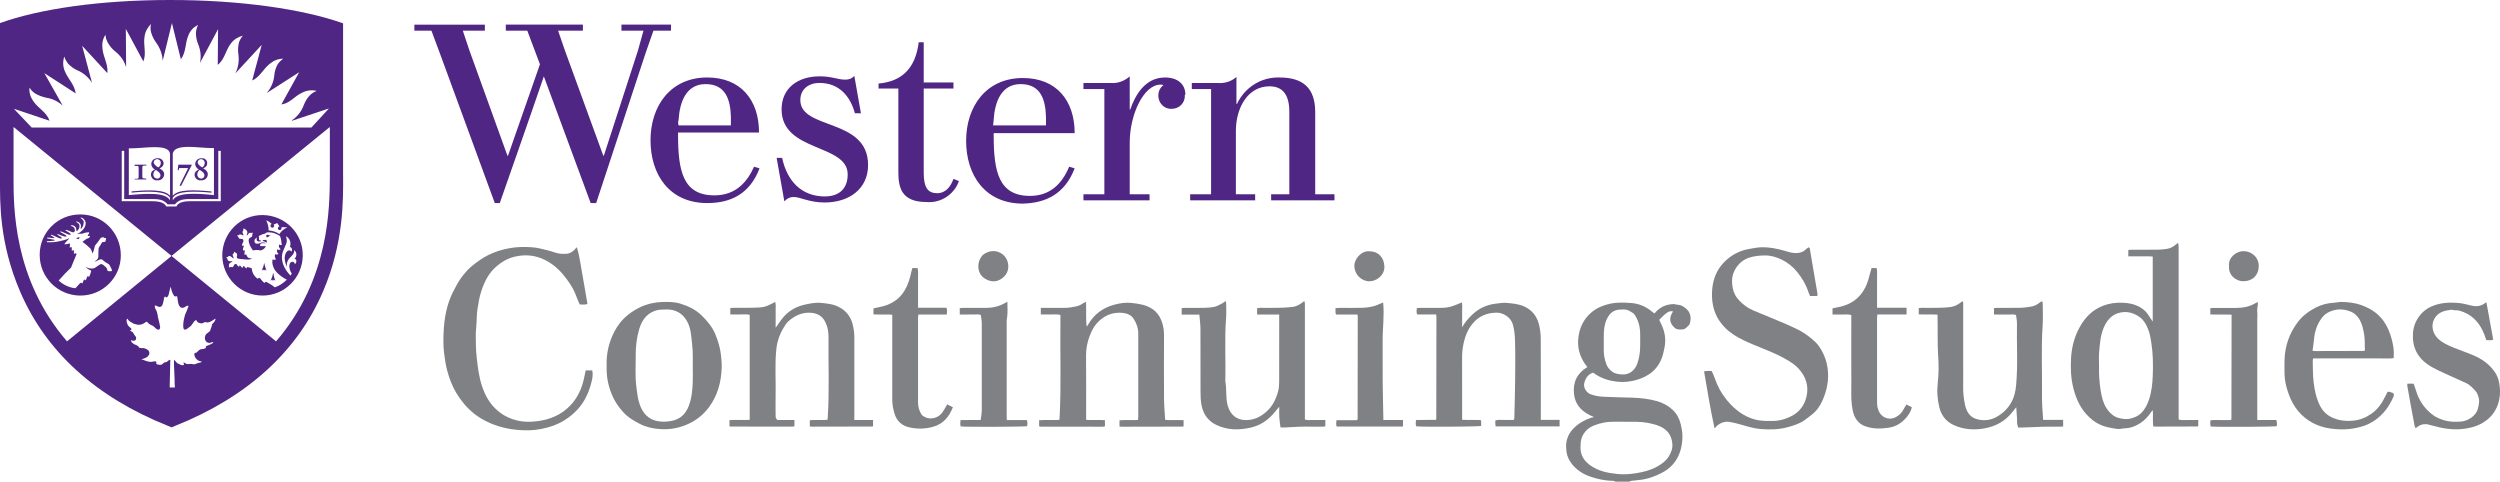 <?xml version="1.0" encoding="UTF-8"?>
<svg id="Layer_2" data-name="Layer 2" xmlns="http://www.w3.org/2000/svg" viewBox="0 0 975 187.84">
  <defs>
    <style>
      .cls-1 {
        fill: #4f2683;
      }

      .cls-1, .cls-2 {
        stroke-width: 0px;
      }

      .cls-2 {
        fill: #808184;
      }
    </style>
  </defs>
  <g id="Layer_1-2" data-name="Layer 1">
    <g id="Western_ContinuingStudies" data-name="Western ContinuingStudies">
      <g id="ContinuingStudies">
        <path class="cls-2" d="M630,187.8c-.34-.11-.67-.3-1.01-.3-3.03,0-5.92-.66-8.77-1.62-2.92-.99-5.41-2.65-7.28-5.06-1.06-1.38-1.84-3-2.03-4.85-.12-1.12-.2-2.16-.04-3.31.36-2.55,1.63-4.52,3.43-6.19,1.83-1.69,4.04-2.81,6.39-3.61.15-.05.32-.03.49-.05.08-.01.15-.09.35-.22-4.16-1.65-7.13-4.29-7.66-8.93-.52-4.55,1.18-8.09,5.21-10.52-.34-.43-.65-.8-.91-1.17-2.01-2.93-2.97-6.2-2.66-9.74.36-4.16,1.99-7.77,5.26-10.49,2.06-1.72,4.48-2.69,7.07-3.27,2.76-.62,5.57-.5,8.33-.3,2.96.22,5.69,1.34,8.02,3.3.32.27.69.5,1.05.77,1.94-2.34,4.36-3.63,7.74-3.66.69.36,1.9.11,3.01.7,2.99,1.59,4.02,3.96,2.93,7.25-.86.8-1.52,1.96-2.96,1.96-.96,0-1.95.14-2.76-.58-1.72-1.51-2.69-3.46-.71-6.46-1.28-.34-2.21.35-3.08,1.04-.82.66-1.52,1.46-2.31,2.24.39.81.74,1.53,1.06,2.26,1.2,2.71,1.6,5.54,1.01,8.47-.2.99-.4,1.99-.67,2.96-1.51,5.32-5.25,8.35-10.36,9.78-2.26.63-4.63.92-6.98.7-3.39-.31-6.59-1.24-9.41-3.27-.18-.12-.36-.2-.53-.3-1.96.72-2.88,2.23-3.36,4.07-.43,1.61.73,3.65,2.38,4.31,1.55.61,3.2.91,4.83,1,3.69.22,7.39.24,11.09.36,3.42.11,6.81.45,10.11,1.38,2.29.65,4.37,1.77,6.1,3.42,1.59,1.5,2.6,3.42,3.11,5.54.36,1.5.67,3.05.67,4.58,0,3.2-.61,6.32-2.26,9.1-1.37,2.31-3.35,4.04-5.72,5.29-2.76,1.46-5.68,2.47-8.8,2.81-1.06.11-2.13.2-3.18.34-.24.03-.46.2-.69.31h-5.49v-.04ZM633.78,164.48c-1.56,0-3.12.01-4.68,0-2.54-.03-4.99.5-7.34,1.42-2.1.82-3.74,2.21-4.71,4.38-.62,1.39-.62,2.81-.65,4.25-.04,2.96,1.35,5.13,3.62,6.82,3.31,2.44,7.19,3.17,11.14,3.54,2.35.22,4.72.01,7.04-.36,2.79-.46,5.52-1.13,8.05-2.55,1.76-.99,3.35-2.09,4.47-3.8,1.02-1.57,1.67-3.3,1.49-5.16-.28-3.25-1.99-5.6-5.05-6.83-2.89-1.17-5.95-1.65-9.06-1.69-1.45-.01-2.91,0-4.36,0h.03ZM637.17,122.29c-2.34-1.55-2.84-1.73-5.53-1.55-1.72.11-3.15.84-4.17,2.32-1.37,1.97-1.86,4.21-1.96,6.52-.11,2.27.03,4.54-.04,6.81-.05,1.97.35,3.84,1.01,5.66.43,1.17,1.2,2.09,2.22,2.86,1.18.89,2.52,1.03,3.93,1.12,2.97.19,5.06-1.77,5.92-4.25.75-2.15,1.1-4.35,1.12-6.62v-4.38c.04-3.08-.59-5.97-2.5-8.49h.01Z"/>
        <path class="cls-2" d="M839.57,125.53v-25.48c-1.63-.14-3.22-.05-4.8-.07-1.55-.01-3.09,0-4.73,0v-2.5c.45-.04.92-.09,1.39-.09,3.44,0,6.89.03,10.34-.03,1.22-.01,2.45-.15,3.66-.36,1.22-.22,2.27-.89,3.24-1.7.2-.16.41-.32.77-.61.09.49.22.81.23,1.13.02,1.89,0,3.78,0,5.67v62.12c1.32.39,2.61.15,3.87.19,1.23.04,2.45,0,3.78,0v2.35s-.05.07-.09.09c-.04.03-.08.08-.13.08-5.54.03-11.09.04-16.64.05-.2,0-.41-.05-.7-.09-.26-2.05,0-4.11-.16-6.36-.3.35-.49.53-.63.74-1.18,1.76-2.58,3.32-4.37,4.44-1.78,1.11-3.71,1.88-5.86,1.93-.96.03-1.93.35-2.86.27-1.48-.15-2.95-.46-4.39-.82-2.53-.66-4.71-1.93-6.64-3.74-3.31-3.09-5.1-6.94-6.21-11.25-1.01-3.9-1.14-7.87-.92-11.83.21-3.75,1.07-7.44,2.72-10.83,1.85-3.8,4.43-7.02,8.28-8.94,2.25-1.12,4.69-1.74,7.24-1.82,2.43-.08,4.8.08,7.11.99,1.96.76,3.57,1.95,4.74,3.71.56.85,1.13,1.69,1.82,2.73l-.02.03ZM818.63,142.75c-.09,2.8.08,6.16.62,9.51.39,2.4.92,4.75,2.21,6.82,1.23,1.96,2.87,3.51,5.21,4.03,1.39.31,2.77.5,4.25.13,1.63-.41,3.02-1.03,4.19-2.19,1.48-1.47,2.36-3.31,3.01-5.25,1-2.96,1.32-6.06,1.45-9.14.17-4.34.13-8.68-.56-13.01-.26-1.59-.47-3.17-1.03-4.67-.83-2.3-1.93-4.4-4.13-5.74-2.14-1.31-4.38-1.86-6.89-1.35-2.8.57-4.63,2.3-5.95,4.73-1.82,3.4-2.04,7.16-2.36,10.89-.13,1.55-.03,3.13-.03,5.28l.02-.03Z"/>
        <path class="cls-2" d="M705.33,96.45c.13.08.23.13.31.2.08.07.16.16.18.27,1.01,5.89,2.01,11.78,3,17.66.04.24-.04.51-.08.85h-2.83c-.2-.5-.44-.99-.61-1.47-.94-2.96-2.49-5.54-4.45-7.94-1.71-2.08-3.71-3.69-6.11-4.83-2.05-.97-4.17-1.59-6.49-1.57-2.1.03-4.12.24-6.15.89-3.9,1.26-6.65,5.21-6.59,9.17.03,1.81.27,3.5,1.09,5.13.89,1.8,2.31,3.08,3.82,4.29,2.13,1.72,4.71,2.5,7.17,3.54,2.85,1.2,5.73,2.36,8.59,3.58,1.43.61,2.83,1.31,4.24,1.94,2.72,1.23,5.09,2.98,7.28,4.96,1.06.95,1.95,2.16,2.65,3.42,1.22,2.13,2.05,4.39,2.41,6.93.63,4.54-.22,8.75-2.03,12.82-.96,2.13-2.32,4.09-4.27,5.54-.94.7-1.83,1.47-2.8,2.13-2.02,1.38-4.32,2.07-6.65,2.69-3.35.9-6.8.95-10.21.69-2.64-.2-5.22-.99-7.78-1.73-1.48-.43-2.99-.82-4.51-1.07-1.9-.3-3.58.39-5.02,1.63-.27.24-.42.64-.81.86-1.63-7.41-2.8-14.75-4.08-22.15.93-.39,1.9-.12,2.96-.19.38.85.82,1.7,1.13,2.61,1.06,3.2,2.65,6.13,4.76,8.71,2.95,3.59,6.5,6.41,11.1,7.63,1.12.3,2.3.39,3.47.5.85.08,1.72,0,2.58.03,2.91.12,5.61-.62,8.17-1.94,3.11-1.61,4.97-4.21,5.76-7.55,1-4.19-.28-7.85-3.1-10.94-1-1.09-2.25-2.01-3.5-2.8-3.23-2.04-6.74-3.53-10.27-4.96-2.62-1.07-5.26-2.12-7.82-3.36-2.56-1.23-5.02-2.73-7.01-4.75-1.6-1.62-2.96-3.48-3.84-5.7-1.25-3.15-1.52-6.4-1.2-9.67.39-3.86,1.8-7.36,4.59-10.22,2.8-2.88,6.12-4.59,10.05-5.24,1.68-.28,3.35-.63,5.06-.62,2.8.01,5.5.55,8.18,1.3,1.48.41,2.95.95,4.52.99,1.58.04,2.96-.34,4.1-1.47.3-.28.65-.51.97-.74l.03-.04Z"/>
        <path class="cls-2" d="M405.93,120.06h1.65c2.58,0,5.17-.03,7.75,0,1.45.01,2.85-.28,4.27-.55.98-.19,1.83-.57,2.62-1.12.34-.23.74-.38,1.33-.67.07,1.78.03,3.39.04,4.98,0,1.55,0,3.09.24,4.7.15-.2.31-.41.43-.62,2.31-4.17,5.85-6.77,10.39-7.97,2.17-.58,4.41-.92,6.66-.66,2.85.32,5.71.69,8.2,2.42,1.67,1.15,2.76,2.66,3.46,4.51.71,1.88,1.01,3.79,1,5.82-.05,8.16-.05,16.31,0,24.46.01,2.73.28,5.47.44,8.39,2.31.19,4.71-.03,7.19.12v2.31s-.07.07-.11.11c-.04.03-.08.08-.13.08-8.02.03-16.03.04-24.05.05-.2,0-.42-.05-.71-.09v-2.42c2.35-.2,4.75.03,7.23-.14.04-.5.09-.92.09-1.34v-32.4c0-2.05-.67-3.93-1.75-5.62-.98-1.54-2.58-2.22-4.36-2.39-4.04-.39-7.35,1.09-10.04,4.05-1.36,1.5-2.18,3.32-2.88,5.19-.91,2.42-1.36,4.93-1.33,7.55.07,7.72.03,15.45.03,23.16v1.78c2.48.15,4.87-.03,7.33.11v2.3s-.09.09-.13.14c-.04.03-.09.07-.13.07-.32.03-.65.05-.97.05-8.02,0-16.03-.01-24.05-.03-.09,0-.19-.08-.38-.18v-2.32c2.6-.2,5.21.04,7.89-.14.04-.35.08-.61.09-.86.67-12.78.16-25.56.32-38.34v-1.72c-1.31-.35-2.58-.14-3.85-.18-1.22-.04-2.46,0-3.8,0v-2.61h.01Z"/>
        <path class="cls-2" d="M560.11,122.65h-7.42c-.35-.85-.22-1.62-.13-2.5.47-.04.89-.09,1.31-.09,2.64,0,5.28-.03,7.91,0,1.56.03,3.1-.16,4.58-.63,1.25-.39,2.45-.96,3.74-1.49.31.97.11,2.04.13,3.09.04,1.13,0,2.27,0,3.4v3.2c1.12-2.01,2.57-3.65,4.19-5.15,2.57-2.36,5.61-3.69,9.06-4.07,1.37-.15,2.79-.42,4.14-.28,2.37.23,4.75.4,7,1.47,3,1.43,4.78,3.81,5.57,6.9.46,1.8.69,3.7.7,5.55.07,9.94.03,19.88.03,29.82v1.88h7.32v2.54h-24.95c-.04-.39-.11-.74-.12-1.11-.03-.38,0-.76,0-1.19,1.25-.42,2.49-.16,3.69-.2,1.17-.04,2.36,0,3.5,0,.11-.26.2-.41.22-.55.12-4.74.27-9.47.32-14.21.05-5.35.12-10.7-.04-16.04-.05-2.11-.23-4.24-.81-6.35-.79-2.9-3.77-4.73-6.38-4.7-3.8.04-6.94,1.36-9.33,4.25-1.75,2.12-2.87,4.65-3.46,7.36-.42,1.89-.67,3.78-.66,5.73.04,7.51.01,15.02.01,22.53v1.9c2.46.15,4.82,0,7.19.09.48.78.12,1.58.26,2.32-1.35.3-22.11.42-25.33.16-.36-.74-.19-1.53-.12-2.47,2.61-.11,5.18,0,7.67-.05.11-.09.15-.13.17-.18.03-.04.08-.08.08-.12.03-13.34.04-26.69.05-40.02,0-.2-.05-.42-.11-.81h.01Z"/>
        <path class="cls-2" d="M333.17,163.81h7.33v2.34s-.07.08-.11.11c-.04.03-.08.08-.13.08-7.91.03-15.83.04-23.73.05-.2,0-.42-.05-.71-.09v-2.42c2.25-.2,4.54.03,6.89-.14.04-.32.09-.58.11-.84.67-10.45.19-20.92.3-31.39.03-2.03-.31-4.05-1.24-5.91-1.2-2.4-3.15-3.48-5.8-3.63-3.39-.19-6.15,1.16-8.6,3.32-.74.66-1.29,1.58-1.82,2.44-1.59,2.59-2.57,5.37-2.89,8.44-.62,5.97-.15,11.97-.28,17.93-.07,2.59,0,5.19,0,7.78,0,.66,0,1.3.69,1.93h6.65v2.32s-.08.09-.12.12c-.04.03-.08.07-.13.08-.27.03-.54.05-.81.05-7.97,0-15.93-.01-23.9-.03-.09,0-.19-.08-.38-.16v-2.34c2.58-.2,5.19.04,7.89-.12v-40.95c-1.25-.31-2.54-.11-3.81-.15-1.22-.03-2.45,0-3.76,0v-2.48c.42-.04.83-.12,1.24-.12,2.42,0,4.84.04,7.27-.01,1.6-.04,3.23-.04,4.78-.38,1.22-.26,2.36-.99,3.53-1.51.19-.08.35-.22.65-.42.43,1.12.17,2.19.22,3.23.04,1.13,0,2.27,0,3.4v3.48c.81-1.15,1.45-2.09,2.13-3.01,2.41-3.32,5.65-5.31,9.66-6.1,1.83-.36,3.67-.77,5.54-.61,2.6.23,5.19.45,7.58,1.76,2.61,1.43,4.29,3.55,5.06,6.36.48,1.8.74,3.66.73,5.55-.04,9.99-.01,19.99-.01,29.98v2.03h.01Z"/>
        <path class="cls-2" d="M228.46,144.45h2.5c.4,1.58.08,3.08-.27,4.51-.71,2.98-1.83,5.81-3.58,8.37-1.98,2.9-4.54,5.12-7.51,6.89-2.65,1.58-5.59,2.49-8.57,3.09-3.05.62-6.22.61-9.3.34-4.99-.43-9.74-1.86-14.1-4.44-.91-.54-1.8-1.15-2.64-1.81-2.75-2.19-4.98-4.82-6.84-7.82-1.71-2.77-2.85-5.78-3.7-8.89-.61-2.26-.97-4.58-1.25-6.93-.31-2.59-.31-5.17-.22-7.74.23-5.77,1.2-11.4,3.9-16.58,1-1.9,1.99-3.84,3.3-5.52,1.2-1.54,2.46-3.07,4.05-4.32,1.94-1.54,3.92-3,6.12-4.09,2.75-1.36,5.65-2.26,8.67-2.77,2.81-.49,5.68-.49,8.51-.3,1.95.13,3.88.66,5.79,1.11,1.14.26,2.25.66,3.36,1.01,1.4.46,2.85.49,4.29.41,1.17-.07,2.13-.68,2.97-1.45.35-.32.59-.77,1.04-1.08,1.13,3.67,1.52,7.37,2.21,11.01.69,3.66,1.27,7.35,1.91,11.1-.98.39-1.98.18-3.03.18-.5-1.22-1.04-2.39-1.47-3.59-.82-2.31-2.17-4.32-3.58-6.27-2.26-3.12-5.01-5.75-8.47-7.48-3.77-1.89-7.75-2.26-11.86-1.27-2.6.63-4.82,1.86-6.89,3.61-3.14,2.63-4.83,6.02-6.08,9.8-.77,2.31-1.13,4.67-1.51,7.04-.27,1.74-.26,3.53-.36,5.29-.11,1.77-.31,3.54-.3,5.29.03,2.69.05,5.39.34,8.05.42,3.93.89,7.86,2.18,11.63,1.13,3.31,2.75,6.28,5.32,8.71,2.56,2.42,5.56,3.92,9.02,4.61,1.82.36,3.63.4,5.44.28,4.84-.34,9.35-1.72,13.12-4.93,3.38-2.86,5.45-6.58,6.54-10.86.34-1.34.59-2.69.93-4.21v.03Z"/>
        <path class="cls-2" d="M467.72,122.69h-6.86v-2.55c.58-.03,1.1-.07,1.63-.07,2.26,0,4.52.04,6.78-.01,1.44-.04,2.89-.09,4.29-.38.97-.19,1.88-.74,2.79-1.19.55-.27,1.06-.66,1.7-1.08.07.42.15.68.15.93,0,1.84.13,3.69-.01,5.51-.66,8.29-.11,16.6-.3,24.9.59,3.16.03,6.43.96,9.57.98,3.34,3.31,5.48,6.97,5.51,3.24.03,5.89-1.26,8.24-3.42,2.34-2.15,3.65-4.89,4.43-7.89.31-1.17.38-2.44.39-3.66.03-8.1.01-16.21.01-24.31v-1.88h-8.61v-2.49c.35-.04.75-.12,1.16-.13,2.42,0,4.84.04,7.27-.01,1.82-.04,3.63-.11,5.44-.35,1.39-.19,2.64-.85,3.77-1.7.2-.16.4-.32.75-.61.11.4.23.67.24.96.04.49,0,.97,0,1.46v43.76c.86.46,1.72.2,2.56.24.92.04,1.83,0,2.75,0h2.66v2.44c-.3.05-.65.15-1,.15-1.35.01-2.69.03-4.04,0-3.59-.08-7.19.08-10.77.32-.53.04-1.06,0-1.67,0-.18-1.39-.39-2.69-.47-4.01-.08-1.28-.01-2.58-.01-4.08-.93,1.11-1.7,2.04-2.49,2.94-2.36,2.65-5.25,4.44-8.69,5.21-4.52,1.03-9.03,1.01-13.32-1.03-3.53-1.67-5.36-4.57-5.94-8.41-.23-1.57-.26-3.11-.27-4.66-.01-8.1.01-16.21-.03-24.31,0-1.86-.27-3.71-.43-5.71h-.01Z"/>
        <path class="cls-2" d="M777.65,122.66v-2.47c.44-.05.85-.13,1.25-.13,3.12,0,6.25.04,9.37-.03,1.27-.03,2.54-.24,3.81-.45,1.17-.19,2.25-.65,3.18-1.42.33-.26.71-.45,1.2-.73.09.39.2.68.2.96,0,2.75.16,5.52-.02,8.26-.63,9.39-.15,18.77-.26,28.14-.04,2.94.28,5.87.45,8.97h7.8v2.57c-.45.03-.87.08-1.29.08-2.15,0-4.3-.04-6.46.01-2.68.07-5.34.2-8.02.31-.54.03-1.06,0-1.78,0-.15-.57-.34-1.11-.41-1.67-.07-.53,0-1.08-.02-1.62-.09-1.43-.2-2.88-.31-4.62-.56.69-.93,1.12-1.27,1.57-2.82,3.73-6.58,5.87-11.14,6.68-4.16.73-8.2.46-12.07-1.34-2.92-1.35-4.71-3.73-5.49-6.77-.78-3.08-1.02-6.29-.66-9.44.43-3.67.42-7.35.16-10.97-.32-4.7-.08-9.37-.23-14.06-.01-.54,0-1.07,0-1.78-2.46-.16-4.86.01-7.33-.11v-2.43c.4-.04.82-.12,1.22-.12,2.15,0,4.31.04,6.46-.01,1.65-.04,3.32-.09,4.95-.35,1.37-.22,2.64-.86,3.75-1.74.2-.16.4-.31.67-.5.47.59.28,1.22.28,1.77v23.17c0,2.76.05,5.51-.01,8.26-.05,2.43.22,4.84.71,7.18.54,2.5,1.74,4.75,4.37,5.56,3,.93,5.93.53,8.63-1.19,3.21-2.04,5.4-4.86,6.37-8.55.31-1.17.49-2.4.59-3.62.72-7.97.16-15.95.31-23.93.02-1.05-.23-2.12-.36-3.24-.92-.41-1.9-.15-2.84-.19-.92-.04-1.83,0-2.75,0h-3.03v-.04Z"/>
        <path class="cls-2" d="M236.59,142.73c-.19-4.67.83-9.14,2.96-13.3,1.32-2.58,3.1-4.84,5.42-6.68,2.71-2.15,5.67-3.65,8.99-4.42,1.29-.3,2.62-.47,3.94-.53,2.52-.09,5.03-.12,7.48.63,3.11.95,5.95,2.32,8.32,4.65,2.18,2.12,4.08,4.43,5.26,7.24,1.14,2.71,1.96,5.51,2.26,8.48.15,1.55.3,3.11.24,4.65-.19,5.59-1.6,10.83-4.95,15.35-2.37,3.19-5.45,5.54-9.19,7.01-3.24,1.28-6.61,1.8-10.04,1.53-2.6-.2-5.15-.72-7.55-1.92-2.52-1.26-4.89-2.69-6.78-4.79-1.84-2.05-3.35-4.32-4.39-6.89-1.43-3.51-2.11-7.17-1.96-11.01h-.01ZM270.17,143.07c0-2.11.08-4.21-.03-6.31-.11-2.08-.39-4.15-.62-6.21-.22-1.93-.71-3.8-1.7-5.48-1.18-2.03-2.85-3.4-5.15-4.06-1.6-.46-3.2-.3-4.79-.26-.98.03-2.02.28-2.93.66-3.14,1.28-4.76,3.92-5.67,7-.97,3.3-1.37,6.71-1.35,10.14.03,4.13-.27,8.28.26,12.42.3,2.34.54,4.67,1.35,6.9,1.21,3.34,3.32,5.71,6.97,6.39,1.76.32,3.47.22,5.25-.08,3.47-.59,5.61-2.67,6.84-5.83,1.16-2.98,1.45-6.12,1.57-9.28.08-2,.01-4,.01-6h-.01Z"/>
        <path class="cls-2" d="M931.21,152.81c.31,0,.49-.04.63,0,.51.15,1.01.32,1.44.47.43.5.39.96.17,1.43-2,4.65-5.05,8.35-9.65,10.61-1.87.92-3.89,1.39-5.95,1.77-2.46.46-4.95.43-7.38.22-4.19-.35-8.1-1.62-11.5-4.35-4.02-3.23-6.07-7.52-7.33-12.33-.49-1.86-.69-3.78-.7-5.73,0-1.54-.02-3.08.03-4.62.17-5.36,1.85-10.16,5.03-14.49,1.87-2.55,4.3-4.34,7.01-5.77,2.22-1.18,4.67-1.81,7.21-1.96.95-.05,1.91-.31,2.85-.3,2.57.04,5.14.3,7.57,1.13,4.09,1.42,7.54,3.71,9.8,7.63,1.53,2.65,2.39,5.46,2.91,8.44.27,1.55.28,3.08.2,4.71-1.76.26-3.47.08-5.18.11-1.78.03-3.55,0-5.33,0h-20.92c-.06.42-.17.78-.16,1.13.09,2.74.02,5.5.36,8.21.39,3.17,1.03,6.32,2.54,9.24,1.6,3.07,4.17,4.63,7.39,5.4,1.86.43,3.75.46,5.6.28,2.53-.23,4.86-1.2,6.96-2.66,2.39-1.67,4.05-3.94,5.31-6.55.32-.68.69-1.34,1.06-2.08l.02.03ZM901.88,136.79c.49.07.7.12.91.12,6.39-.01,12.79-.03,19.19-.05.04,0,.09-.05.13-.08.05-.04.09-.08.22-.22-.15-1.88.04-3.84-.27-5.83-.33-2.09-.73-4.11-1.75-5.96-.84-1.51-2.02-2.66-3.62-3.28-2.19-.85-4.47-1.09-6.75-.42-1.46.43-2.86,1.11-3.85,2.24-1.91,2.17-3.01,4.78-3.46,7.64-.17,1.16-.27,2.34-.41,3.5-.09.73-.2,1.46-.34,2.34Z"/>
        <path class="cls-2" d="M956.24,120.77c-.71.11-1.24.18-1.74.27-2.54.43-4.52,1.61-5.48,4.13-.89,2.31-.05,5.17,1.88,6.98,1.74,1.62,3.85,2.53,5.96,3.4,2.61,1.09,5.32,1.96,7.92,3.08,3.29,1.43,6.16,3.47,8.22,6.5,1.24,1.82,1.77,3.92,1.94,6.05.16,1.97.03,3.94-.55,5.9-.78,2.62-2.18,4.79-4.26,6.51-2.32,1.92-5.06,2.96-8,3.47-4.13.73-8.2.34-12.21-.76-.77-.22-1.56-.34-2.33-.59-2.03-.66-3.78-.22-5.44,1.27-.16-.28-.38-.51-.43-.78-.53-2.82-1.06-5.66-1.59-8.49-.45-2.47-.88-4.93-1.31-7.4-.03-.19.05-.4.09-.69h2.39c.34.97.73,1.97,1.03,2.98,1.08,3.57,3.11,6.51,5.95,8.83,1.65,1.36,3.66,2.19,5.76,2.69,1.91.46,3.85.41,5.76.28,2.47-.16,5.83-2.05,6.58-5.06.41-1.59.74-3.13.16-4.73-.24-.65-.46-1.38-.89-1.88-1.13-1.3-2.28-2.59-3.89-3.34-2.77-1.28-5.57-2.5-8.34-3.78-3.21-1.49-6.5-2.88-8.99-5.52-2.17-2.31-3.27-5.09-3.4-8.28-.11-2.54.32-4.92,1.59-7.13,1.35-2.38,3.27-4.13,5.74-5.21,3.22-1.39,6.65-1.62,10.09-1.35,1.74.14,3.47.54,5.16.99,2.11.55,4.01.36,5.74-1.05.08-.07.19-.08.35-.15.88,4.82,1.76,9.64,2.65,14.52-.86.47-1.75.16-2.69.2-.28-.78-.52-1.55-.82-2.3-1.82-4.62-4.9-7.9-9.8-9.21-.35-.09-.74-.09-1.12-.12-.32-.03-.65.01-.97-.04-.31-.05-.6-.19-.73-.23v.04Z"/>
        <path class="cls-2" d="M729.93,104.55h1.96c.32,1.31.12,2.59.16,3.86.03,1.3,0,2.59,0,3.89v7.72h11.51v2.61h-11.39c-.05.55-.12.96-.12,1.38,0,10.97-.01,21.93,0,32.9,0,1.34.23,2.66.9,3.88,1.32,2.38,4.29,3.2,6.62,1.78,1.16-.7,2.15-1.58,2.77-2.85.32-.66.77-1.28,1.18-1.96.7.35,1.36.7,2.11,1.08-.39,1.54-1.14,2.84-2.11,3.96-1.84,2.12-4.06,3.61-6.94,4.01-3.11.43-6.16.53-9.18-.58-1.88-.69-3.19-1.99-4.04-3.7-.65-1.34-.89-2.81-1.1-4.32-.4-2.86-.23-5.7-.24-8.55-.05-8.32-.01-16.64-.01-24.96v-1.82c-1.27-.41-2.5-.15-3.71-.2-1.17-.04-2.34,0-3.62,0v-2.43c.79-.16,1.62-.32,2.44-.5,4.63-.93,8.16-3.32,10.34-7.63.96-1.89,1.45-3.9,1.98-5.93.13-.51.28-1.03.46-1.63h.04Z"/>
        <path class="cls-2" d="M355.84,104.55h2.02c.35,1.3.13,2.59.18,3.86.04,1.3,0,2.59,0,3.89v7.71h11.06c.38.89.24,1.67.15,2.65-3.69.03-7.32,0-11.05.01-.07.42-.16.77-.16,1.13,0,11.06-.01,22.14,0,33.2,0,1.74.48,3.39,1.51,4.9.94.72,1.98,1.28,3.3,1.28,2.05,0,3.63-.88,4.79-2.5.65-.9,1.14-1.92,1.76-2.98.75.38,1.45.73,2.23,1.12-1.51,3.84-3.84,6.58-7.89,7.68-3.08.84-6.18.84-9.21.15-2.72-.63-4.76-2.38-5.63-5.21-.55-1.8-.92-3.62-.92-5.51v-33.2c-2.46-.16-4.86.01-7.33-.11v-2.35c1.28-.28,2.58-.53,3.85-.86,3.5-.95,6.34-2.9,8.24-6.01,1.37-2.26,2.14-4.78,2.68-7.37.09-.46.24-.91.39-1.46l.03-.03Z"/>
        <path class="cls-2" d="M880.32,163.81h7.47c.21.73.27,1.53.15,2.39-1.23.27-22.41.38-25.75.14-.21-.65-.26-1.45-.13-2.4,1.29-.26,2.63-.08,3.96-.11,1.35-.03,2.69,0,3.97,0,.09-.11.13-.15.18-.19.04-.04.09-.08.09-.12.02-12.79.05-25.58.06-38.37v-2.43c-2.8-.12-5.52.03-8.3-.09v-2.43c.41-.04.82-.12,1.23-.12h9.03c1.93,0,3.83-.27,5.63-.99.84-.32,1.6-.82,2.54-1.31.38,1.23-.26,2.34-.14,3.47.14,1.18.03,2.38.03,3.55v39.04l-.02-.03Z"/>
        <path class="cls-2" d="M529.43,122.66h-8.34c-.47-.84-.13-1.62-.27-2.48.56-.04.98-.11,1.39-.11,3.07,0,6.14.05,9.19-.03,1.37-.04,2.77-.22,4.09-.55,1.32-.34,2.56-.97,3.93-1.53.53,5.02-.23,10.09-.19,15.17.03,5.08-.03,10.16.01,15.22.05,5.1.19,10.2.28,15.44h7.66v2.55h-25.87c-.32-.76-.19-1.53-.09-2.46h7.9c.19-.19.23-.22.27-.26.03-.04.08-.08.08-.14.03-13.33.04-26.66.05-40,0-.2-.05-.42-.11-.82h.01Z"/>
        <path class="cls-2" d="M392.68,163.83h7.78c.35.85.22,1.62.15,2.38-1.29.26-23.42.34-25.91.11-.32-.74-.18-1.53-.09-2.49,2.61-.05,5.18,0,7.86-.03.15-1.32.42-2.58.43-3.84.03-11.24.03-22.47,0-33.7,0-1.12-.23-2.23-.36-3.4-.87-.42-1.79-.16-2.68-.2-.92-.04-1.83,0-2.75,0h-2.81v-2.47c.38-.04.78-.12,1.18-.12,2.96,0,5.92-.03,8.88,0,1.61.01,3.2-.18,4.74-.64.81-.24,1.57-.62,2.34-.97.42-.19.82-.45,1.44-.8.04,2.11.15,3.97-.07,5.85-.05.47-.2.95-.2,1.42v37.58c0,.36.04.73.07,1.31Z"/>
        <path class="cls-2" d="M869.33,103.81c-.43-3.16,2.58-5.9,5.77-5.86,2.86.04,5.89,2.23,5.81,5.96-.07,3.32-2.32,5.71-5.83,5.77-3.33.05-6.07-2.61-5.74-5.87h-.02Z"/>
        <path class="cls-2" d="M383.19,99.54c3.31-2.71,7.09-1.67,8.84.66,1.76,2.34,1.64,5.77-.51,7.77-2.53,2.36-5.32,2.17-7.76.45-2.58-1.82-3.08-5.96-.57-8.87Z"/>
        <path class="cls-2" d="M534.26,98.02c3.3,0,5.54,2.47,5.65,5.9.12,3.59-3.24,5.79-5.84,5.78-3.11,0-5.75-2.62-5.87-5.82-.12-2.98,2.85-6.28,6.06-5.86Z"/>
      </g>
      <g id="Western">
        <path class="cls-1" d="M512.93,75.76v-32.01c0-9.45-4.73-13.53-13.96-13.53-7.09-.22-13.53,3.86-16.54,10.31h-.22v-10.52c-1.94,1.72-4.51,2.58-7.31,2.36h-10.1v2.36h7.52v41.03h-8.16v2.36h25.35v-2.36h-7.52v-24.7c0-8.81,4.51-17.4,13.11-17.4,4.73,0,7.73,2.79,7.73,9.88v32.22h-7.09v2.36h24.7v-2.36h-7.52,0Z"/>
        <path class="cls-1" d="M462.29,36.88c0-3.86-2.79-6.66-7.95-6.66-7.73,0-11.6,6.87-13.53,12.46h-.22v-12.89c-1.94,1.72-4.51,2.79-7.31,2.58h-10.74v2.36h8.16v41.03h-8.16v2.36h25.78v-2.36h-7.73v-20.2c0-10.74,5.37-22.56,12.03-22.56.43,0,.86,0,1.07.22-1.29,1.07-1.94,2.36-1.94,4.08,0,2.79,2.14,5.15,4.94,5.15h.22c3.01,0,5.37-2.36,5.15-5.37l.22-.22h0Z"/>
        <path class="cls-1" d="M419.11,65.66l-2.14-.65c-2.58,6.23-7.09,11.39-15.25,11.39-12.24,0-14.18-9.45-14.18-23.63v-.86h31.58c0-12.67-7.09-21.48-20.2-21.48-14.4,0-22.13,11.17-22.13,24.49s7.31,24.49,22.13,24.49c8.81-.22,16.32-3.65,20.2-13.75h0ZM387.53,46.76c.43-7.09,3.01-13.96,10.52-13.96,7.95,0,9.67,6.23,9.88,12.67v3.44h-20.62c0-.65.22-1.5.22-2.14h0Z"/>
        <path class="cls-1" d="M365.4,75.33c-3.65,0-5.15-2.36-5.15-7.95v-32.86h11.6v-2.36h-11.6v-15.68h-1.94c-1.29,10.1-6.44,15.25-15.68,16.11v1.94h7.73v32.44c0,6.02,1.07,11.82,10.95,11.82,4.94.43,9.67-2.14,12.03-6.66l.65-1.5-2.14-.86c-1.07,3.01-3.01,5.59-6.44,5.59v-.02Z"/>
        <path class="cls-1" d="M321.79,76.62c-9.23,0-14.82-6.02-16.76-15.04h-2.14l3.01,16.97c.86-1.07,2.14-1.72,3.65-1.72,2.58,0,6.02,2.14,12.03,2.14,9.67,0,16.97-5.37,16.97-14.61,0-18.48-26.42-13.53-26.42-25.35,0-3.86,2.79-6.66,7.52-6.66,7.73,0,12.03,5.37,13.75,11.82h2.36l-2.58-14.61c-.86,1.07-2.14,1.5-3.44,1.5-3.22,0-5.15-1.29-10.1-1.29-8.38,0-14.82,4.51-14.82,12.89,0,16.76,25.78,13.31,25.78,25.35,0,6.02-3.86,8.59-8.81,8.59Z"/>
        <path class="cls-1" d="M278.62,76.19c-12.24,0-14.18-9.45-14.18-23.63v-.86h31.58c0-12.67-7.09-21.48-20.2-21.48-14.39,0-22.12,11.17-22.12,24.49s7.31,24.49,22.12,24.49c9.03,0,16.54-3.44,20.4-13.53l-2.14-.65c-2.79,6.23-7.31,11.17-15.47,11.17h0ZM264.65,46.76c.43-7.09,3.01-13.96,10.52-13.96,7.95,0,9.67,6.23,9.88,12.67v3.44h-20.4c-.22-.65-.22-1.5,0-2.14h0Z"/>
        <path class="cls-1" d="M261.69,11.96v-2.36h-19.33v2.36h8.59l-2.14,7.73-13.31,41.03h-.22l-15.04-41.24-2.58-7.52h9.67v-2.36h-30.07v2.36h8.38l4.94,13.11-12.46,35.66h-.22l-14.82-41.03-2.58-7.73h8.59v-2.36h-27.49v2.36h6.66l3.44,9.23,21.27,58h1.94s13.11-37.38,17.19-49.41l18.26,49.41h2.14l19.33-58.65,3.01-8.59h6.87-.03Z"/>
      </g>
      <path class="cls-1" d="M133.8,69.02V9.1C118.33,3.59,93.87,0,66.42,0S15.47,3.47,0,8.99v60.75C0,78.72-.36,94.54,7.8,113.59c10.07,23.61,29.73,41.34,57.67,52.48l1.44.6,1.44-.6c27.93-11.15,47.59-28.88,57.67-52.48,8.15-18.93,7.8-36.07,7.8-44.57h0ZM81.53,134.56c-.36.12-.6.24-.96.36-.16.08-.28.16-.36.24,0,.12.12.24.12.36-.12.6-1.68.6-2.16.72-.48.24-.84.48-1.2.96-.24.36-.24.24-.6.36-.84.12-.6.96-.36,1.56.24.6.72,1.08,1.2,1.44.48.24.96.36,1.56.48-.48.48-1.08.36-1.68.6-.36.12-.6.24-.96.36-.37.12-.72.12-1.08,0-.48-.12-1.08-.12-1.56,0-.36,0-.72,0-1.08-.24-.24-.12-.36-.24-.6-.36-.48-.12-.12.6,0,.83-.6.6-2.04-.24-2.64-.6-.6-.36-.72-1.08-1.32-1.2v1.8c.12,1.92.12,3.71.24,5.63,0,1.08,0,2.15.12,3.24h-2.04l.24-10.78c-.6,0-.96.6-1.44.84-.36.12-.72.12-.96.24-.36.24-.48.48-.84.72-.36.12-.72.24-1.08.12-.48,0-.84-.12-1.2-.36.24-.36.12-.72-.24-.96-.36-.12-.72.12-1.08.12-1.44.36-3.12-.48-4.44-.96,0,0,3.12-.48,3.12-2.39,0-.48-.24-.96-.6-1.2-.48-.36-.96-.6-1.56-.72-.6,0-1.2,0-1.8-.12,0-.24-.36-.6-.72-.84-.36-.24-.72-.36-1.08-.48-.6-.36-1.56-.96-1.32-1.68.48.24.96.36,1.44.12.36-.12.48-.48.48-.96,0-.6-.6-.96-.84-1.44-.12-.36-.36-.72-.72-.96-.24-.24-.72-.24-.84-.72.6.24.72-.24.36-.72-.36-.36-.96-.72-1.2-1.2-.24-.48-.48-1.08-.48-1.68,0-.12,0-.6.24-.72.24-.12.36.24.36.36.36.48.96.84,1.44,1.08.48.36,1.08.6,1.8.72,1.2.36,2.39,0,3.36-.72.24-.24.48-.36.72-.36.48.6,1.2,1.2,1.92,1.44.6.12,1.2.96,1.56,1.2,1.08.96,1.68.36,1.68-.48-.12-.83-.24-1.56-.48-2.39-.24-.96-.48-1.92-.6-2.88-.12-.6-.36-1.32-.72-1.8-.24-.48-.6-1.8.24-1.32.48.24.96.48,1.44.48,1.08-.12,1.2-1.32,1.44-2.27.12-.48.12-.84.24-1.32.12-.24.24-.48.36-.48s.24.36.48.36c.48,0,.84-.72.96-1.2.13-.48.12-.84.24-1.08.12-.6.36-1.32.48-1.92.12.36.36,1.2.36,1.44.24.72.48,1.32.84,1.92.24.48.84.6,1.2.36h.12c.24.6.24,2.76.84,3.71.24.48.72.84,1.2.84.36,0,.72-.12,1.08-.36.36-.24.72-.48,1.08-.48.12,0,.24,0,.24.24-.24.6-.48,1.32-.72,1.92-.24.6-.6,1.2-.72,1.8-.12.6-.24,1.08-.36,1.56-.12.72-.24,1.44-.24,2.04,0,.48,0,1.44.36,1.68.6.36,1.32-.36,1.8-.72.6-.36,1.08-.84,1.44-1.44.36-.48.96-1.56,1.56-1.44,0,.48.6,1.08,1.56,1.2.48.12.96,0,1.32-.24.32-.24.64-.28.96-.12,1.08.36,2.88-.96,3.48-1.44.24.24,0,.6-.24,1.08-.48.72-1.08.96-1.08,1.56s-.6,1.44-.6,2.04c-.36.36-.6.6-1.08.96-.84.48-1.2,1.56-.96,2.51.24.84.84,1.32,1.68,1.32.72,0,1.2-.48,1.44-.36.24.12-.24.48-.36.6-.24.12-.72.36-1.2.6h0ZM121.44,49.73H12.36l-6.95-7.31,13.91,4.67c-1.2-3.47-4.32-4.67-6.36-7.67-1.08-1.56-1.68-3.36-1.44-5.27.48.84,1.2,1.68,2.16,2.27,1.32.84,2.76,1.32,4.32,1.68,2.39.36,4.68,1.44,6.48,3.12l-7.19-12.7,12.23,7.91c-.48-3.59-3-5.51-4.32-8.87-.72-1.8-.72-3.71-.12-5.51.24.96.84,1.92,1.44,2.76,1.08,1.08,2.28,2.04,3.72,2.64,2.28.96,4.19,2.64,5.63,4.79l-3.83-14.38,9.83,10.66c.36-3.59-1.56-5.99-1.92-9.59-.24-1.92.12-3.83,1.2-5.39,0,1.08.36,2.04.84,3,.72,1.32,1.68,2.51,2.88,3.47,2.04,1.56,3.6,3.71,4.32,6.23l-.12-14.98,6.83,12.7c1.32-3.24-.12-6.23.48-9.71.24-1.92,1.2-3.59,2.51-4.91-.24.96-.24,2.04,0,3.12.36,1.44,1.08,2.88,1.92,4.07,1.56,2.04,2.51,4.56,2.64,7.19l3.6-14.74,3.48,14.14c2.16-2.88,1.56-6.23,3-9.47.72-1.8,2.04-3.12,3.72-3.95-.48.96-.72,1.92-.84,3,0,1.56.24,3,.84,4.44.96,2.39,1.32,4.91.72,7.43l7.07-13.18-.12,13.9c2.76-2.15,3-5.63,5.16-8.39,1.2-1.56,2.76-2.51,4.68-3-.72.72-1.2,1.68-1.56,2.64-.36,1.44-.48,3-.24,4.56.36,2.64,0,5.27-1.2,7.55l10.31-11.15-3.72,13.9c3.12-1.44,4.19-4.44,6.95-6.59,1.44-1.2,3.24-1.92,5.16-1.92-.84.6-1.56,1.32-2.16,2.15-.72,1.32-1.2,2.76-1.32,4.32-.24,2.64-1.32,5.03-3,6.95l12.7-8.15-6.95,12.58c3.48-.48,5.04-3.24,8.27-4.68,1.68-.84,3.72-1.08,5.51-.6-.96.36-1.92.96-2.64,1.68-1.08,1.08-1.8,2.39-2.4,3.83-.84,2.39-2.51,4.56-4.68,5.99l.12.12,14.38-4.79-6.83,7.43h0ZM64.86,80.52c-.24-.36-.96-2.04-5.15-2.04h-12.23v-19.65h.96v18.81h11.15c.72,0,1.44,0,2.16.12,1.44.12,2.76.84,3.6,1.92h2.88c.84-1.08,2.16-1.8,3.6-1.92.72-.12,1.44-.12,2.16-.12h11.15v-18.81h.96v19.65h-12.23c-4.19,0-4.92,1.68-5.04,2.04h-3.97ZM66.3,77.17v.96c-1.68-3.24-9.47-2.64-16.06-2.04v-18.22c3.6,0,7.07-.48,9.83-.48,3.48,0,5.87.48,6.24,2.51v16.42c-2.16-2.51-8.39-2.27-14.99-1.68v.48c6.59-.6,13.43-.72,14.99,2.04h0ZM52.51,69.98h4.56v-.36h-.36c-1.08,0-1.2-.12-1.2-.84v-3.24c0-.84.12-.96.84-.96h.72v-.36h-4.56v.48h.72c.72,0,.84,0,.84.96v3.24c0,.72-.12.84-1.2.84h-.36v.24h.01ZM60.43,66.14c-.84-.48-1.44-1.32-1.44-2.15,0-1.32,1.2-2.39,2.51-2.27,1.08-.12,2.04.6,2.28,1.68v.24c0,.96-.36,1.44-1.56,2.04,1.2.6,1.8,1.32,1.8,2.27,0,1.32-1.08,2.39-2.39,2.39h-.36c-1.2.12-2.28-.84-2.39-2.04-.12-1.08.6-1.92,1.56-2.15ZM62.58,68.42c0-.72-.36-1.2-1.8-2.15-.6.36-.96.96-.96,1.68-.12.84.6,1.68,1.44,1.68.72.12,1.32-.48,1.32-1.2ZM61.74,65.3c.6-.36.96-1.08.96-1.68.12-.72-.48-1.44-1.32-1.56h-.12c-.72,0-1.32.6-1.32,1.32v.12c.24.6.72,1.2,1.8,1.8ZM73.61,57.28c2.76,0,6.24.48,9.83.48v18.34c-6.59-.72-14.38-1.2-16.06,2.04v-.96c1.56-2.88,8.51-2.64,15.11-2.04v-.48c-6.59-.6-12.95-.96-15.11,1.68v-16.42c.36-2.04,2.76-2.64,6.24-2.64h0ZM69.3,66.38h.36l.24-.84h3.48l-3.36,6.83.6.12,4.19-8.15-.12-.12h-5.15l-.24,2.15h0ZM77.57,66.14c-.84-.48-1.44-1.32-1.44-2.15,0-1.32,1.2-2.39,2.51-2.27,1.08-.12,2.04.6,2.16,1.68v.24c0,.96-.36,1.44-1.56,2.04,1.2.6,1.8,1.32,1.8,2.27,0,1.32-1.08,2.39-2.4,2.39h-.36c-1.2.12-2.28-.84-2.4-2.04v-.12c0-.96.72-1.8,1.68-2.04ZM79.73,68.42c0-.72-.36-1.2-1.8-2.15-.6.36-.96.96-.96,1.68-.12.84.6,1.68,1.44,1.68.72.12,1.32-.48,1.32-1.2ZM78.88,65.3c.6-.36.96-1.08.96-1.68.12-.72-.48-1.44-1.32-1.56h-.12c-.72,0-1.32.6-1.32,1.32v.12c.24.6.72,1.2,1.8,1.8ZM107.66,133.13l-40.76-33.31-40.76,33.31C5.04,108.68,5.28,80.52,5.28,68.78v-19.17h.12l61.5,50.2,61.62-50.2h.12v19.17c-.12,11.74.12,39.9-20.98,64.35ZM31.18,115.27c8.75.12,15.94-6.95,15.94-15.7s-6.95-15.93-15.7-15.93c-8.75-.12-15.94,6.95-15.94,15.7v.12c0,8.63,6.95,15.7,15.7,15.82ZM41.37,92.86c0,.48-.12,1.08-.36,1.44-.36,0-.6.12-.96.12-.16,0-.28.08-.36.24-.36.72-.72,1.32-1.2,2.04-.12.96-.12,1.8-.12,2.88,0,.48,0,.96-.24,1.32-.24.36-.6.72-1.08.96-.12,0-.12.12.12.12s.84-.36,1.08-.48c.48-.12,1.08-.83,1.92,0,.48.48,1.08.84,1.68,1.2.24.12.48.24.72.48.24.24.48.84.6,1.08.24.36.48.83.48,1.44-.6.12-1.2.12-1.68,0-.12-.24-.12-.6-.24-.84-.12-.24-.24-.48-.48-.72-.36-.24-.6-.48-.84-.72-.84-.48-.84-.6-1.44-.24-.6.24-1.32.96-2.28,1.44-1.08.24-2.16.12-3.12-.48.12.48,1.2,1.08,2.04,1.44-.24.84-.48,1.8-.96,2.51,0-.24-.12-.36-.36-.36-.48,0-.48,1.2-.96,1.68,0-.24-.12-.36-.36-.36-.48,0-.48,1.08-.96,1.56,0-.24-.24-.36-.36-.36s-.48.24-.6.36c-.72.72-.96,1.2-1.68,1.8-2.39-.24-4.68-1.32-6.48-3,1.56-1.8,3.12-3.47,4.8-5.03.48-1.32,1.68-3.95,2.16-5.27,0-.12-.12-.24-.24-.36-.24.12-.6.24-.84.12.12-.48.12-.96,0-1.32-.24.12-.48.24-.84.12.12-.48.12-.83,0-1.32-.24.12-.48.12-.84.12.24-.48.24-.96.12-1.44v-.12c-.6.24-1.32.36-2.04.36-.24-.12.96-1.32,1.92-2.39-1.32.6-2.64.96-3.95,1.2-1.56.36-3.24.48-4.8.36-.12,0-.12-.12-.12-.24s.12-.12.12-.12c.96,0,1.92-.12,2.76-.24.24,0,.6-.24-.12-.36-.84-.12-1.68-.36-2.51-.48-.24-.12-.12-.36.12-.36.72,0,1.68.24,2.28.24.36,0,.48,0,.24-.24-.24-.24-.72-.48-1.2-.83-.12,0-.12-.12-.12-.12,0,0,0-.12.12-.12.36-.12,2.16.96,3.24,1.32.24.12.48.12.72.12s.24-.12.24-.24c0-.24-1.2-.84-1.68-1.2-.24-.12,0-.36.24-.24.84.36,1.68.72,2.64.96.48,0,.72-.12.6-.24,0-.36-1.92-1.2-2.39-1.56-.12-.12,0-.24.12-.24.96.12,2.88,1.44,3.72,1.32.12,0,.24-.12.24-.24-.12-.36-1.68-1.2-2.04-1.44-.24-.12,0-.24.36-.24.72.24,1.32.48,2.04.83.24.12.48.12.72.12.36-.12.6-.36.48-1.2-.12-.6-.72-1.08-1.32-1.2-.6-.12-.12-.36.36-.36.84.12,1.44.72,1.56,1.56v.48c0,.48.36.24.6-.12.48-.48.72-1.2.6-1.92-.12-.83-1.32-1.2-1.32-1.32s.12-.12.12-.12c.84,0,1.56.6,1.8,1.44,0,.48,0,.84-.12,1.32,0,.12,0,.24.24,0,.72-.72.96-1.68.96-2.64-.12-.96-1.2-1.32-1.2-1.56s.12-.12.12-.12c.84.12,1.56.83,1.8,1.8.24.96-.24,3.12-3.36,4.68,1.32-.24,1.68-.24,1.8-.12.96-.36,1.92-.6,2.88-.6.36.6-.48.83-.48,1.32s1.08-.36.84.36c-.25.72-.72.6-1.2.83-.24.12-1.2.84-1.68,1.2,1.08.84,2.16,1.68,3.12,2.64.12.24.48.84.84,1.92.24-.6.6-1.68.72-2.27,0-.36.12-.6.24-.84.12-.24.48-.6.96-1.2.48-.6.84-1.2,1.08-1.56.36-.48.6-.36,1.2-.48.36.36.72.36,1.08.36v-.04ZM29.74,92.98c.12-.12.24-.12.36-.24.24-.12.48-.24.84-.24.12.24,0,.48-.12.6-.24.24-.36.12-.6,0h-.36c-.08,0-.12-.04-.12-.12ZM86.68,99.45c.12-8.75,7.19-15.7,15.82-15.58,8.75.12,15.7,7.19,15.58,15.82-.12,8.63-7.07,15.58-15.7,15.58s-15.7-7.07-15.7-15.82ZM109.69,88.67c.12.12.12.24.12.36,0,.36-.36.72-.72.72s-.72-.36-.72-.72.24-.6.6-.72l-.84-1.32-1.44.6c.12.12.24.36.24.48,0,.36-.24.72-.72.72-.36,0-.72-.24-.72-.72,0-.36.12-.6.48-.72-.6-.6-1.32-1.08-2.16-1.44.6,1.2.96,2.51.96,3.95,1.56.12,3,.6,4.19,1.44.72-1.2,1.8-2.04,3.12-2.64-.72,0-1.56-.12-2.4,0h-.01ZM105.26,91.79h-.36c-.08,0-.12-.04-.12-.12-.12-.12-.24-.12-.36-.12-.36,0-.6.12-.6.48,0,.12,0,.24.12.36.12.12.24.12.36.12h.24c.12-.12.24-.24.36-.36.12-.12.24-.12.48-.12h.12l-.24-.24ZM100.94,92.03v.36l.12.12c-.12.36-.12.6,0,.96.12.24.24.36.72.36v.24c-.24.12-.48.12-.72.12-.72,0-1.08-.36-.96-1.08,0-.12,0-.24.12-.36v-.12s-.96.48-.96,1.2c-.12.48.12.96.6,1.2h.24c.48,0,.84,0,1.32-.24.72-.36,1.68-.36,2.28.12-.6-.12-1.2-.12-1.8,0-.48.12-.72,1.08-.12,1.08h1.92c-.36.84-1.08,1.44-2.04,1.68-.96-.24-2.04-.24-3,0-.84-1.08-1.44-2.27-1.68-3.59,0-.36,0-.6.12-.96.24-.48.96-.48,1.2-.96.12-.24.12-.6.12-.83,0-.12.24-.48,0-.72-.12.24-.36.24-.6.24-.24-.12-.36-.12-.6,0-.36.12-.36.6-.72.83s-.36.12-.24-.12c.12-.36.24-.72.24-1.08-.12-.36-.36-.72-.72-.96-.12-.12-.36-.24-.6-.36-.24,0-.36,0-.36.12.12.12.12.24.12.36,0,.36-.36.48-.36.83s.36.96.36,1.2-.12.24-.24.12c-.36-.24-.72-.36-1.08-.36s-.48.24-.72.36c-.24.12-.6,0-.48.24.24,0,.48.24.6.48,0,.24.12.36.24.48.24.24.96.12,1.2.24.24,0,.48.24.48.6,0,.24,0,.6-.24.84-.24.36-.36.83-.24,1.32.12-.12.24-.24.36-.24.24,0,.36.24.12.72-.24.36-.24.84-.12,1.32.12-.12.24-.24.36-.24.24,0,.36.24.24.72-.12.36-.12.83,0,1.2,0-.12.24-.24.36-.24.24,0,.36.24.48.48.24.72.72,1.08,1.92,1.08-.36.84-3.83.24-5.16.12-.24,0-.48-.12-.6-.36-.24-.6.24-.96,0-1.56-.12-.24-.36-.36-.6-.48-.24-.12-.48-.48-.6-.24.12.24,0,.48-.12.6-.24.12-.36.24-.36.48,0,.36.24.72.36,1.08.12.36,0,.36-.24.24-.24-.12-.84-.84-1.32-.84s-.48.24-.72.36c-.24.12-.72.12-.6.36.24,0,.48.24.48.48s.12.36.24.6c.48.36,1.2.24,1.56.24.12,0,.24.24,0,.24-.36.24-.84.36-1.08.72-.12.24-.12.6-.12.96,0,.12-.12.48.12.6.12-.24.36-.36.72-.24.24,0,.36.12.6,0,.24-.12.36-.48.6-.83.12-.24.24-.36.48-.36.12,0,.36,0,.48.12.24.24.24.83,1.08.96,0-.12-.12-.24-.12-.24,0-.12.12-.24.24-.24.24,0,.36.12.48.36.12.36.48.48.84.48,0-.12-.12-.24-.12-.36s.12-.24.24-.24c.24,0,.36.12.48.24.24.36.36.6.84.6-.12-.12,0-.36.12-.48h.12c.6.12,1.2.24,1.68.48.12,1.68.96,3.24,2.51,4.19-.12-.24.12-.48.36-.48.6,0,.96,1.44,2.28,2.04-.12-.24.12-.48.24-.48s.36.12.48.12c1.08.6,2.16,1.2,3.12,2.04,1.8-.6,3.36-1.68,4.68-3-1.44-.72-2.76-1.68-3.84-2.76-1.07-1.08-1.8-2.64-1.8-4.19,0-.36,0-.72.12-.96.48.24.96.24,1.32-.12-.48-.48-.6-1.2-.36-1.92.48.24.96.24,1.32-.12-.6-.48-.72-1.2-.48-1.8.36.36.96.36,1.32,0-.6-.48-.84-1.2-.6-1.92.24.36.72.36,1.08.24-.12-.48-.24-1.08-.24-1.68-.12-.6-.24-1.2-.48-1.8-1.32-.84-2.76-1.44-4.32-1.44h-.48c-.24,0-.48.12-.72.24-.24.36-.72.36-1.2.48-.6.24-1.08.48-1.56.72v.03ZM103.11,102.69h-.12c-.12.96-.48,1.92-.96,2.88l.6-.48.36.48.36-.48.6.48c-.36-.96-.72-1.92-.84-2.88h0ZM113.54,107.13c.12-.24.24-.48.24-.48-.6-.84-.96-1.92-.96-3,.12-1.2.72-1.56,1.32-1.56.48,0,.84.48.84.96.36-.24.6-.72.6-1.2s-.24-.84-.72-.96c.96-.84.96-2.39,0-3.24l-.12-.12c.12,1.32-.84,2.15-1.68,3-.96.96-1.44,2.39-1.08,3.71-.6-1.2-.96-2.51-.96-3.83.12-1.44.84-2.76,1.8-2.76.36,0,.6.24.84.48.48-.83.12-1.68-.6-1.8.6-1.56,0-3.48-1.56-4.19.24.6.36,1.2.36,1.8-.12,1.8-1.68,3.36-1.92,5.99-.12,3,1.44,5.51,3.24,7.43.12.24.24,0,.36-.24h.01ZM106.7,106.64h-.24c-.12.96-.48,1.92-.96,2.88l.6-.48.36.48.36-.48.6.48c-.36-.84-.72-1.8-.72-2.88h0ZM103.94,94.66c.12-.12.12-.36.12-.6,0-.12,0-.24-.12-.36-.24-.12-.48-.24-.72-.12-.24,0-.48,0-.72.12,0,.12-.12.24-.12.24.6.12,1.08.36,1.56.72h0Z"/>
    </g>
  </g>
</svg>
